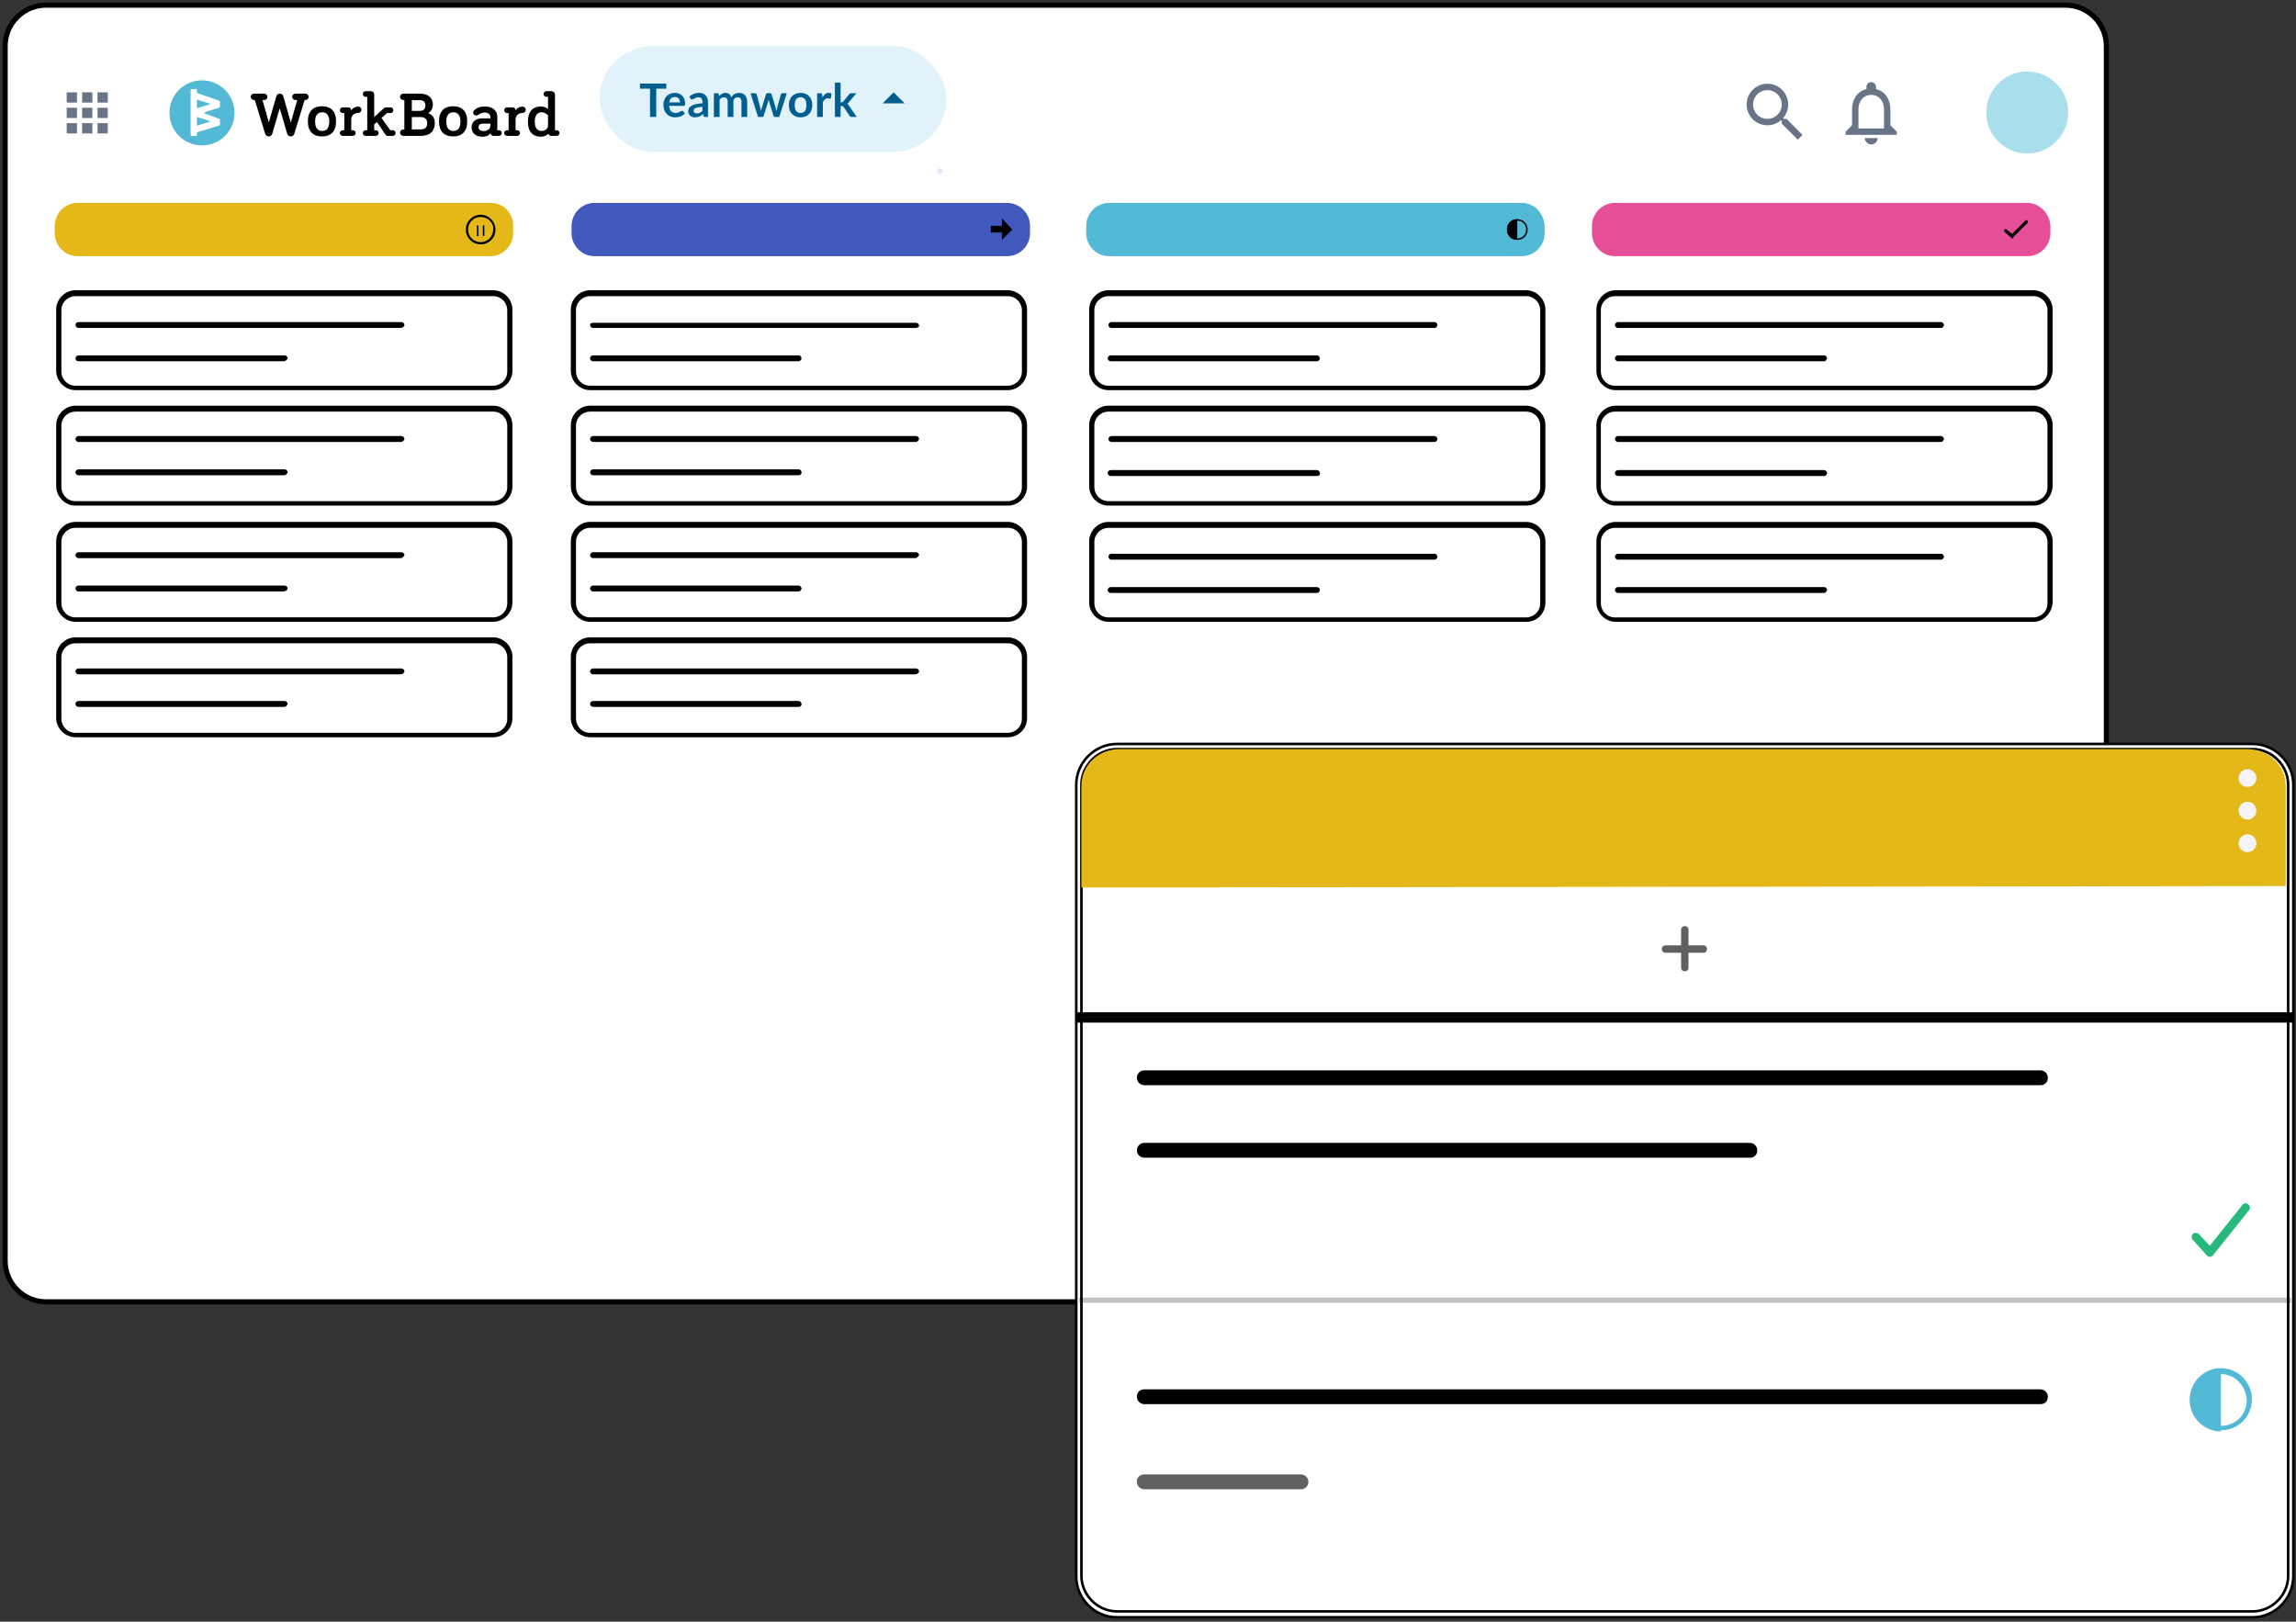<svg width="446" height="315" viewBox="0 0 446 315" fill="none" xmlns="http://www.w3.org/2000/svg">
<rect x="0" y="0" width="446" height="315" fill="#333333" stroke="none"/>
<g clip-path="url(#clip0_503_3559)">
<path d="M401.201 0.996H8.96C4.562 0.996 0.996 4.561 0.996 8.96V244.902C0.996 249.3 4.562 252.866 8.96 252.866H401.201C405.6 252.866 409.165 249.3 409.165 244.902V8.96C409.165 4.561 405.6 0.996 401.201 0.996Z" fill="white" stroke="black" stroke-width="0.996" stroke-miterlimit="10"/>
<path d="M182.127 33.516C182.27 33.804 182.557 33.947 182.845 33.66C183.132 33.516 183.276 33.085 182.988 32.941C182.845 32.654 182.557 32.51 182.27 32.797C181.983 32.941 181.983 33.229 182.127 33.516Z" fill="#E3E8FF"/>
<path d="M95.372 39.411H15.082C12.64 39.411 10.629 41.423 10.629 43.867V45.305C10.629 47.749 12.64 49.761 15.082 49.761H95.229C97.671 49.761 99.681 47.749 99.681 45.305V43.867C99.681 41.423 97.814 39.411 95.372 39.411Z" fill="#E5B819"/>
<path d="M195.628 39.411H115.481C113.039 39.411 111.028 41.423 111.028 43.867V45.305C111.028 47.749 113.039 49.761 115.481 49.761H195.628C198.07 49.761 200.081 47.749 200.081 45.305V43.867C200.081 41.423 198.07 39.411 195.628 39.411Z" fill="#4158BC"/>
<path d="M393.842 39.411H313.695C311.253 39.411 309.242 41.423 309.242 43.867V45.305C309.242 47.749 311.253 49.761 313.695 49.761H393.842C396.284 49.761 398.295 47.749 398.295 45.305V43.867C398.151 41.423 396.14 39.411 393.842 39.411Z" fill="#E44F97"/>
<path d="M295.597 39.411H215.45C213.008 39.411 210.997 41.423 210.997 43.867V45.305C210.997 47.749 213.008 49.761 215.45 49.761H295.597C298.039 49.761 300.05 47.749 300.05 45.305V43.867C299.906 41.423 298.039 39.411 295.597 39.411Z" fill="#52BAD5"/>
<path d="M93.362 47.461C91.782 47.461 90.489 46.168 90.489 44.586C90.489 43.005 91.782 41.711 93.362 41.711C94.942 41.711 96.234 43.005 96.234 44.586C96.234 46.311 94.942 47.461 93.362 47.461ZM93.362 42.142C91.925 42.142 90.92 43.292 90.92 44.586C90.92 46.024 92.069 47.03 93.362 47.03C94.798 47.03 95.803 45.88 95.803 44.586C95.947 43.292 94.798 42.142 93.362 42.142Z" fill="black"/>
<path d="M92.787 45.88C92.643 45.88 92.643 45.736 92.643 45.736V43.867C92.643 43.724 92.787 43.724 92.787 43.724L92.931 43.867V45.736C93.074 45.736 92.931 45.88 92.787 45.88Z" fill="black"/>
<path d="M93.936 45.88C93.793 45.88 93.793 45.736 93.793 45.736V43.867C93.793 43.724 93.936 43.724 93.936 43.724L94.08 43.867V45.736C94.08 45.736 93.936 45.88 93.936 45.88Z" fill="black"/>
<path fill-rule="evenodd" clip-rule="evenodd" d="M192.468 43.866H194.623V42.429L196.634 44.585L194.623 46.598V45.16H192.468V43.866Z" fill="black"/>
<path fill-rule="evenodd" clip-rule="evenodd" d="M294.735 46.454C293.73 46.454 292.868 45.592 292.868 44.585C292.868 43.579 293.73 42.717 294.735 42.717" fill="black"/>
<path d="M294.735 46.598C293.586 46.598 292.725 45.735 292.725 44.585C292.725 43.435 293.586 42.573 294.735 42.573V42.86C293.874 42.86 293.012 43.579 293.012 44.585C293.012 45.592 293.73 46.31 294.735 46.31V46.598Z" fill="black"/>
<path d="M294.735 46.598C293.586 46.598 292.725 45.735 292.725 44.585C292.725 43.435 293.586 42.573 294.735 42.573C295.885 42.573 296.746 43.435 296.746 44.585C296.746 45.735 295.885 46.598 294.735 46.598ZM294.735 42.86C293.874 42.86 293.012 43.579 293.012 44.585C293.012 45.592 293.73 46.31 294.735 46.31C295.741 46.31 296.459 45.592 296.459 44.585C296.459 43.579 295.741 42.86 294.735 42.86Z" fill="black"/>
<path d="M390.969 46.311C390.826 46.311 390.826 46.311 390.682 46.168L389.389 45.018C389.246 44.874 389.246 44.73 389.389 44.586C389.533 44.443 389.677 44.443 389.82 44.586L390.826 45.449L393.411 42.861C393.555 42.718 393.698 42.718 393.842 42.861C393.986 43.005 393.986 43.149 393.842 43.292L391.113 46.024C391.113 46.311 390.969 46.311 390.969 46.311Z" fill="black"/>
<path d="M95.803 75.781H14.651C12.64 75.781 10.916 74.056 10.916 72.043V60.111C10.916 58.099 12.64 56.374 14.651 56.374H95.803C97.814 56.374 99.538 58.099 99.538 60.111V72.043C99.538 74.056 97.814 75.781 95.803 75.781ZM14.651 57.524C13.214 57.524 11.922 58.674 11.922 60.255V72.187C11.922 73.624 13.071 74.918 14.651 74.918H95.803C97.24 74.918 98.532 73.768 98.532 72.187V60.255C98.532 58.818 97.383 57.524 95.803 57.524H14.651Z" fill="black"/>
<path d="M95.803 98.207H14.651C12.64 98.207 10.916 96.482 10.916 94.469V82.538C10.916 80.525 12.64 78.8 14.651 78.8H95.803C97.814 78.8 99.538 80.525 99.538 82.538V94.469C99.538 96.626 97.814 98.207 95.803 98.207ZM14.651 79.95C13.214 79.95 11.922 81.1 11.922 82.681V94.613C11.922 96.051 13.071 97.345 14.651 97.345H95.803C97.24 97.345 98.532 96.195 98.532 94.613V82.681C98.532 81.244 97.383 79.95 95.803 79.95H14.651V79.95Z" fill="black"/>
<path d="M95.803 120.777H14.651C12.64 120.777 10.916 119.052 10.916 117.039V105.107C10.916 103.095 12.64 101.37 14.651 101.37H95.803C97.814 101.37 99.538 103.095 99.538 105.107V117.039C99.538 119.052 97.814 120.777 95.803 120.777ZM14.651 102.52C13.214 102.52 11.922 103.67 11.922 105.251V117.183C11.922 118.62 13.071 119.914 14.651 119.914H95.803C97.24 119.914 98.532 118.764 98.532 117.183V105.251C98.532 103.813 97.383 102.52 95.803 102.52H14.651Z" fill="black"/>
<path d="M95.803 143.203H14.651C12.64 143.203 10.916 141.478 10.916 139.465V127.533C10.916 125.521 12.64 123.796 14.651 123.796H95.803C97.814 123.796 99.538 125.521 99.538 127.533V139.465C99.538 141.621 97.814 143.203 95.803 143.203ZM14.651 124.946C13.214 124.946 11.922 126.096 11.922 127.677V139.609C11.922 141.046 13.071 142.34 14.651 142.34H95.803C97.24 142.34 98.532 141.19 98.532 139.609V127.677C98.532 126.24 97.383 124.946 95.803 124.946H14.651Z" fill="black"/>
<path d="M77.849 63.706H15.225C14.938 63.706 14.65 63.418 14.65 63.13C14.65 62.843 14.938 62.555 15.225 62.555H77.993C78.28 62.555 78.567 62.843 78.567 63.13C78.567 63.418 78.136 63.706 77.849 63.706Z" fill="black"/>
<path d="M55.155 70.175H15.225C14.938 70.175 14.65 69.887 14.65 69.6C14.65 69.312 14.938 69.025 15.225 69.025H55.299C55.586 69.025 55.873 69.312 55.873 69.6C55.73 69.887 55.442 70.175 55.155 70.175Z" fill="black"/>
<path d="M77.849 85.844H15.225C14.938 85.844 14.65 85.557 14.65 85.269C14.65 84.982 14.938 84.694 15.225 84.694H77.993C78.28 84.694 78.567 84.982 78.567 85.269C78.424 85.7 78.136 85.844 77.849 85.844Z" fill="black"/>
<path d="M55.155 92.313H15.225C14.938 92.313 14.65 92.026 14.65 91.738C14.65 91.451 14.938 91.163 15.225 91.163H55.299C55.586 91.163 55.873 91.451 55.873 91.738C55.73 92.169 55.442 92.313 55.155 92.313Z" fill="black"/>
<path d="M77.849 108.414H15.225C14.938 108.414 14.65 108.126 14.65 107.839C14.65 107.551 14.938 107.264 15.225 107.264H77.993C78.28 107.264 78.567 107.551 78.567 107.839C78.424 108.126 78.136 108.414 77.849 108.414Z" fill="black"/>
<path d="M55.155 114.883H15.225C14.938 114.883 14.65 114.595 14.65 114.308C14.65 114.02 14.938 113.733 15.225 113.733H55.299C55.586 113.733 55.873 114.02 55.873 114.308C55.873 114.595 55.442 114.883 55.155 114.883Z" fill="black"/>
<path d="M77.849 130.984H15.225C14.938 130.984 14.65 130.696 14.65 130.409C14.65 130.121 14.938 129.834 15.225 129.834H77.993C78.28 129.834 78.567 130.121 78.567 130.409C78.567 130.696 78.136 130.984 77.849 130.984Z" fill="black"/>
<path d="M55.155 137.309H15.225C14.938 137.309 14.65 137.021 14.65 136.734C14.65 136.446 14.938 136.159 15.225 136.159H55.299C55.586 136.159 55.873 136.446 55.873 136.734C55.73 137.165 55.442 137.309 55.155 137.309Z" fill="black"/>
<path d="M195.772 75.781H114.619C112.608 75.781 110.885 74.056 110.885 72.043V60.111C110.885 58.099 112.608 56.374 114.619 56.374H195.772C197.783 56.374 199.506 58.099 199.506 60.111V72.043C199.506 74.056 197.783 75.781 195.772 75.781ZM114.619 57.524C113.183 57.524 111.89 58.674 111.89 60.255V72.187C111.89 73.624 113.039 74.918 114.619 74.918H195.772C197.208 74.918 198.501 73.768 198.501 72.187V60.255C198.501 58.818 197.352 57.524 195.772 57.524H114.619Z" fill="black"/>
<path d="M195.772 98.206H114.619C112.608 98.206 110.885 96.481 110.885 94.468V82.537C110.885 80.524 112.608 78.799 114.619 78.799H195.772C197.783 78.799 199.506 80.524 199.506 82.537V94.468C199.506 96.625 197.783 98.206 195.772 98.206ZM114.619 79.949C113.183 79.949 111.89 81.099 111.89 82.68V94.612C111.89 96.05 113.039 97.343 114.619 97.343H195.772C197.208 97.343 198.501 96.193 198.501 94.612V82.68C198.501 81.243 197.352 79.949 195.772 79.949H114.619V79.949Z" fill="black"/>
<path d="M195.772 120.776H114.619C112.608 120.776 110.885 119.051 110.885 117.039V105.107C110.885 103.094 112.608 101.369 114.619 101.369H195.772C197.783 101.369 199.506 103.094 199.506 105.107V117.039C199.506 119.051 197.783 120.776 195.772 120.776ZM114.619 102.519C113.183 102.519 111.89 103.669 111.89 105.251V117.183C111.89 118.62 113.039 119.914 114.619 119.914H195.772C197.208 119.914 198.501 118.764 198.501 117.183V105.251C198.501 103.813 197.352 102.519 195.772 102.519H114.619Z" fill="black"/>
<path d="M195.772 143.204H114.619C112.608 143.204 110.885 141.479 110.885 139.466V127.534C110.885 125.522 112.608 123.797 114.619 123.797H195.772C197.783 123.797 199.506 125.522 199.506 127.534V139.466C199.506 141.622 197.783 143.204 195.772 143.204ZM114.619 124.947C113.183 124.947 111.89 126.097 111.89 127.678V139.61C111.89 141.047 113.039 142.341 114.619 142.341H195.772C197.208 142.341 198.501 141.191 198.501 139.61V127.678C198.501 126.24 197.352 124.947 195.772 124.947H114.619Z" fill="black"/>
<path d="M177.818 63.706H115.194C114.907 63.706 114.619 63.418 114.619 63.131C114.619 62.843 114.907 62.7 115.194 62.7H177.962C178.249 62.7 178.536 62.987 178.536 63.275C178.536 63.562 178.105 63.706 177.818 63.706Z" fill="black"/>
<path d="M155.124 70.174H115.194C114.907 70.174 114.619 69.887 114.619 69.599C114.619 69.312 114.907 69.024 115.194 69.024H155.124C155.411 69.024 155.698 69.312 155.698 69.599C155.698 69.887 155.411 70.174 155.124 70.174Z" fill="black"/>
<path d="M177.818 85.845H115.194C114.907 85.845 114.619 85.557 114.619 85.27C114.619 84.982 114.907 84.695 115.194 84.695H177.962C178.249 84.695 178.536 84.982 178.536 85.27C178.392 85.701 178.105 85.845 177.818 85.845Z" fill="black"/>
<path d="M155.124 92.313H115.194C114.907 92.313 114.619 92.026 114.619 91.738C114.619 91.451 114.907 91.163 115.194 91.163H155.124C155.411 91.163 155.698 91.451 155.698 91.738C155.698 92.17 155.411 92.313 155.124 92.313Z" fill="black"/>
<path d="M177.818 108.413H115.194C114.907 108.413 114.619 108.126 114.619 107.838C114.619 107.551 114.907 107.263 115.194 107.263H177.962C178.249 107.263 178.536 107.551 178.536 107.838C178.392 108.126 178.105 108.413 177.818 108.413Z" fill="black"/>
<path d="M155.124 114.882H115.194C114.907 114.882 114.619 114.595 114.619 114.307C114.619 114.02 114.907 113.732 115.194 113.732H155.124C155.411 113.732 155.698 114.02 155.698 114.307C155.698 114.595 155.411 114.882 155.124 114.882Z" fill="black"/>
<path d="M177.818 130.984H115.194C114.907 130.984 114.619 130.697 114.619 130.409C114.619 130.121 114.907 129.834 115.194 129.834H177.962C178.249 129.834 178.536 130.121 178.536 130.409C178.536 130.697 178.105 130.984 177.818 130.984Z" fill="black"/>
<path d="M155.124 137.309H115.194C114.907 137.309 114.619 137.021 114.619 136.734C114.619 136.446 114.907 136.159 115.194 136.159H155.124C155.411 136.159 155.698 136.446 155.698 136.734C155.698 137.165 155.411 137.309 155.124 137.309Z" fill="black"/>
<path d="M296.459 75.781H215.306C213.296 75.781 211.572 74.056 211.572 72.043V60.111C211.572 58.099 213.296 56.374 215.306 56.374H296.459C298.47 56.374 300.194 58.099 300.194 60.111V72.043C300.194 74.056 298.614 75.781 296.459 75.781ZM215.306 57.524C213.87 57.524 212.577 58.674 212.577 60.255V72.187C212.577 73.624 213.727 74.918 215.306 74.918H296.459C297.896 74.918 299.188 73.768 299.188 72.187V60.255C299.188 58.818 298.039 57.524 296.459 57.524H215.306Z" fill="black"/>
<path d="M296.463 120.785H215.311C213.3 120.785 211.576 119.06 211.576 117.048V105.116C211.576 103.103 213.3 101.378 215.311 101.378H296.463C298.474 101.378 300.198 103.103 300.198 105.116V117.048C300.198 119.06 298.618 120.785 296.463 120.785ZM215.311 102.528C213.874 102.528 212.582 103.678 212.582 105.26V117.191C212.582 118.629 213.731 119.923 215.311 119.923H296.463C297.9 119.923 299.192 118.773 299.192 117.191V105.26C299.192 103.822 298.043 102.528 296.463 102.528H215.311Z" fill="black"/>
<path d="M296.459 98.206H215.306C213.296 98.206 211.572 96.481 211.572 94.468V82.537C211.572 80.524 213.296 78.799 215.306 78.799H296.459C298.47 78.799 300.194 80.524 300.194 82.537V94.468C300.194 96.625 298.614 98.206 296.459 98.206ZM215.306 79.949C213.87 79.949 212.577 81.099 212.577 82.68V94.612C212.577 96.05 213.727 97.343 215.306 97.343H296.459C297.896 97.343 299.188 96.193 299.188 94.612V82.68C299.188 81.243 298.039 79.949 296.459 79.949H215.306V79.949Z" fill="black"/>
<path d="M278.648 63.706H215.881C215.593 63.706 215.306 63.418 215.306 63.13C215.306 62.843 215.593 62.555 215.881 62.555H278.648C278.936 62.555 279.223 62.843 279.223 63.13C279.223 63.418 278.936 63.706 278.648 63.706Z" fill="black"/>
<path d="M278.653 108.71H215.885C215.598 108.71 215.31 108.422 215.31 108.135C215.31 107.847 215.598 107.56 215.885 107.56H278.653C278.94 107.56 279.227 107.847 279.227 108.135C279.227 108.422 278.94 108.71 278.653 108.71Z" fill="black"/>
<path d="M255.811 70.174H215.737C215.45 70.174 215.162 69.887 215.162 69.599C215.162 69.312 215.45 69.024 215.737 69.024H255.811C256.098 69.024 256.385 69.312 256.385 69.599C256.385 69.887 256.098 70.174 255.811 70.174Z" fill="black"/>
<path d="M255.815 115.179H215.741C215.454 115.179 215.167 114.891 215.167 114.604C215.167 114.316 215.454 114.029 215.741 114.029H255.815C256.102 114.029 256.389 114.316 256.389 114.604C256.389 114.891 256.102 115.179 255.815 115.179Z" fill="black"/>
<path d="M278.648 85.845H215.881C215.593 85.845 215.306 85.557 215.306 85.27C215.306 84.982 215.593 84.695 215.881 84.695H278.648C278.936 84.695 279.223 84.982 279.223 85.27C279.079 85.701 278.936 85.845 278.648 85.845Z" fill="black"/>
<path d="M255.81 92.457H215.737C215.45 92.457 215.162 92.17 215.162 91.882C215.162 91.595 215.45 91.307 215.737 91.307H255.81C256.098 91.307 256.385 91.595 256.385 91.882C256.529 92.17 256.241 92.457 255.81 92.457Z" fill="black"/>
<path d="M394.991 75.781H313.838C311.828 75.781 310.104 74.056 310.104 72.043V60.111C310.104 58.099 311.828 56.374 313.838 56.374H394.991C397.002 56.374 398.726 58.099 398.726 60.111V72.043C398.582 74.056 397.002 75.781 394.991 75.781ZM313.695 57.524C312.258 57.524 310.966 58.674 310.966 60.255V72.187C310.966 73.624 312.115 74.918 313.695 74.918H394.991C396.427 74.918 397.72 73.768 397.72 72.187V60.255C397.72 58.818 396.571 57.524 394.991 57.524H313.695Z" fill="black"/>
<path d="M394.995 120.785H313.843C311.832 120.785 310.108 119.06 310.108 117.048V105.116C310.108 103.103 311.832 101.378 313.843 101.378H394.995C397.006 101.378 398.73 103.103 398.73 105.116V117.048C398.586 119.06 397.006 120.785 394.995 120.785ZM313.699 102.528C312.263 102.528 310.97 103.678 310.97 105.26V117.191C310.97 118.629 312.119 119.923 313.699 119.923H394.995C396.432 119.923 397.724 118.773 397.724 117.191V105.26C397.724 103.822 396.575 102.528 394.995 102.528H313.699Z" fill="black"/>
<path d="M394.991 98.206H313.838C311.828 98.206 310.104 96.481 310.104 94.468V82.537C310.104 80.524 311.828 78.799 313.838 78.799H394.991C397.002 78.799 398.726 80.524 398.726 82.537V94.468C398.582 96.625 397.002 98.206 394.991 98.206ZM313.695 79.949C312.258 79.949 310.966 81.099 310.966 82.68V94.612C310.966 96.05 312.115 97.343 313.695 97.343H394.991C396.427 97.343 397.72 96.193 397.72 94.612V82.68C397.72 81.243 396.571 79.949 394.991 79.949H313.695V79.949Z" fill="black"/>
<path d="M377.037 63.706H314.27C313.982 63.706 313.695 63.418 313.695 63.13C313.695 62.843 313.982 62.555 314.27 62.555H377.037C377.325 62.555 377.612 62.843 377.612 63.13C377.612 63.418 377.325 63.706 377.037 63.706Z" fill="black"/>
<path d="M377.041 108.71H314.274C313.986 108.71 313.699 108.422 313.699 108.135C313.699 107.847 313.986 107.56 314.274 107.56H377.041C377.329 107.56 377.616 107.847 377.616 108.135C377.616 108.422 377.329 108.71 377.041 108.71Z" fill="black"/>
<path d="M354.343 70.174H314.27C313.982 70.174 313.695 69.887 313.695 69.599C313.695 69.312 313.982 69.024 314.27 69.024H354.343C354.631 69.024 354.918 69.312 354.918 69.599C354.774 69.887 354.631 70.174 354.343 70.174Z" fill="black"/>
<path d="M354.347 115.179H314.274C313.986 115.179 313.699 114.891 313.699 114.604C313.699 114.316 313.986 114.029 314.274 114.029H354.347C354.635 114.029 354.922 114.316 354.922 114.604C354.778 114.891 354.635 115.179 354.347 115.179Z" fill="black"/>
<path d="M377.037 85.845H314.27C313.982 85.845 313.695 85.557 313.695 85.27C313.695 84.982 313.982 84.695 314.27 84.695H377.037C377.325 84.695 377.612 84.982 377.612 85.27C377.468 85.701 377.325 85.845 377.037 85.845Z" fill="black"/>
<path d="M354.343 92.457H314.27C313.982 92.457 313.695 92.17 313.695 91.882C313.695 91.595 313.982 91.307 314.27 91.307H354.343C354.631 91.307 354.918 91.595 354.918 91.882C354.918 92.17 354.631 92.457 354.343 92.457Z" fill="black"/>
<path d="M392.626 231.701H218.543C217.825 231.701 217.106 231.126 217.106 230.263C217.106 229.544 217.681 228.825 218.543 228.825H392.626C393.344 228.825 394.062 229.4 394.062 230.263C393.919 230.982 393.344 231.701 392.626 231.701Z" fill="#050505"/>
<path fill-rule="evenodd" clip-rule="evenodd" d="M437.295 313.566H217.25C212.941 313.566 209.493 310.116 209.493 305.803V152.703C209.493 148.39 212.941 144.94 217.25 144.94H437.295C441.604 144.94 445.052 148.39 445.052 152.703V305.803C444.908 310.116 441.461 313.566 437.295 313.566Z" fill="white" stroke="black" stroke-width="0.996" stroke-miterlimit="10"/>
<path d="M437.583 314.141H216.962C212.653 314.141 209.062 310.547 209.062 306.235V152.416C209.062 148.103 212.653 144.509 216.962 144.509H437.583C441.892 144.509 445.483 148.103 445.483 152.416V306.091C445.483 310.547 441.892 314.141 437.583 314.141ZM216.962 145.515C213.228 145.515 210.068 148.678 210.068 152.416V306.091C210.068 309.829 213.228 312.991 216.962 312.991H437.583C441.317 312.991 444.477 309.829 444.477 306.091V152.416C444.477 148.678 441.317 145.515 437.583 145.515H216.962Z" fill="white" stroke="black" stroke-width="0.498" stroke-miterlimit="10"/>
<path fill-rule="evenodd" clip-rule="evenodd" d="M444.009 172.109V152.635C444.009 148.658 440.726 145.504 436.587 145.504H217.481C213.341 145.504 210.058 148.658 210.058 152.635V172.384L444.009 172.109Z" fill="#E5B819"/>
<path d="M445.051 197.123H209.636V198.129H445.051V197.123Z" fill="white" stroke="black" stroke-width="0.996" stroke-miterlimit="10"/>
<path opacity="0.25" d="M445.051 252.051H209.636V253.057H445.051V252.051Z" fill="#050505"/>
<path d="M327.273 188.653C326.842 188.653 326.554 188.366 326.554 187.934V180.603C326.554 180.172 326.842 179.884 327.273 179.884C327.704 179.884 327.991 180.172 327.991 180.603V187.934C327.991 188.366 327.704 188.653 327.273 188.653Z" fill="#606063"/>
<path d="M330.863 185.059H323.538C323.107 185.059 322.82 184.772 322.82 184.341C322.82 183.909 323.107 183.622 323.538 183.622H330.863C331.294 183.622 331.581 183.909 331.581 184.341C331.581 184.772 331.294 185.059 330.863 185.059Z" fill="#606063"/>
<path d="M436.578 152.86C437.53 152.86 438.302 152.087 438.302 151.135C438.302 150.182 437.53 149.41 436.578 149.41C435.626 149.41 434.854 150.182 434.854 151.135C434.854 152.087 435.626 152.86 436.578 152.86Z" fill="#F5F5F7"/>
<path d="M436.578 159.185C437.53 159.185 438.302 158.412 438.302 157.46C438.302 156.507 437.53 155.735 436.578 155.735C435.626 155.735 434.854 156.507 434.854 157.46C434.854 158.412 435.626 159.185 436.578 159.185Z" fill="#F5F5F7"/>
<path d="M436.578 165.51C437.53 165.51 438.302 164.738 438.302 163.785C438.302 162.832 437.53 162.06 436.578 162.06C435.626 162.06 434.854 162.832 434.854 163.785C434.854 164.738 435.626 165.51 436.578 165.51Z" fill="#F5F5F7"/>
<path d="M396.36 210.78H222.276C221.558 210.78 220.84 210.205 220.84 209.342C220.84 208.623 221.415 207.905 222.276 207.905H396.36C397.078 207.905 397.796 208.48 397.796 209.342C397.796 210.205 397.222 210.78 396.36 210.78Z" fill="black"/>
<path d="M396.36 272.738H222.276C221.558 272.738 220.84 272.163 220.84 271.3C220.84 270.438 221.415 269.863 222.276 269.863H396.36C397.078 269.863 397.796 270.438 397.796 271.3C397.796 272.163 397.222 272.738 396.36 272.738Z" fill="black"/>
<path d="M339.912 224.869H222.276C221.558 224.869 220.84 224.294 220.84 223.431C220.84 222.712 221.415 221.993 222.276 221.993H339.912C340.63 221.993 341.348 222.568 341.348 223.431C341.348 224.294 340.774 224.869 339.912 224.869Z" fill="black"/>
<path d="M252.727 289.271H222.276C221.558 289.271 220.84 288.696 220.84 287.834C220.84 286.971 221.415 286.396 222.276 286.396H252.727C253.445 286.396 254.163 286.971 254.163 287.834C254.163 288.696 253.445 289.271 252.727 289.271Z" fill="#606063"/>
<path d="M429.252 244.131C428.965 244.131 428.822 243.987 428.678 243.843L425.949 240.825C425.662 240.537 425.662 239.962 425.949 239.674C426.236 239.387 426.811 239.387 427.098 239.674L429.252 241.975L435.572 234.068C435.86 233.637 436.434 233.637 436.721 233.924C437.152 234.212 437.152 234.787 436.865 235.074L429.971 243.7C429.827 243.987 429.54 244.131 429.252 244.131Z" fill="#27B97B"/>
<path fill-rule="evenodd" clip-rule="evenodd" d="M431.406 277.608C428.39 277.608 425.948 275.164 425.948 272.146C425.948 269.127 428.39 266.683 431.406 266.683" fill="#52BAD5"/>
<path d="M431.406 278.04C428.103 278.04 425.374 275.309 425.374 272.002C425.374 268.696 428.103 265.964 431.406 265.964V266.971C428.677 266.971 426.379 269.127 426.379 272.002C426.379 274.733 428.533 277.034 431.406 277.034V278.04Z" fill="#52BAD5"/>
<path d="M431.406 277.816C428.103 277.816 425.374 275.085 425.374 271.778C425.374 268.472 428.103 265.741 431.406 265.741C434.71 265.741 437.439 268.472 437.439 271.778C437.439 275.229 434.71 277.816 431.406 277.816ZM431.406 266.891C428.677 266.891 426.379 269.047 426.379 271.922C426.379 274.654 428.533 276.954 431.406 276.954C434.279 276.954 436.433 274.797 436.433 271.922C436.29 269.191 434.135 266.891 431.406 266.891Z" fill="#52BAD5"/>
<path d="M171.785 194.379C171.354 195.098 170.636 195.673 169.918 196.104C168.912 196.679 167.763 196.967 166.471 196.823C165.034 196.679 163.742 196.104 162.593 195.386C165.465 194.235 168.625 194.235 171.785 194.379Z" fill="white"/>
<rect x="312.598" y="14.403" width="23.582" height="14.894" rx="7.447" fill="white"/>
<path d="M347.042 23.091H346.552L346.378 22.924C346.986 22.216 347.352 21.298 347.352 20.299C347.352 18.071 345.546 16.265 343.319 16.265C341.091 16.265 339.285 18.071 339.285 20.299C339.285 22.527 341.091 24.333 343.319 24.333C344.318 24.333 345.236 23.966 345.944 23.358L346.111 23.532V24.022L349.214 27.119L350.139 26.194L347.042 23.091V23.091ZM343.319 23.091C341.773 23.091 340.526 21.844 340.526 20.299C340.526 18.753 341.773 17.506 343.319 17.506C344.864 17.506 346.111 18.753 346.111 20.299C346.111 21.844 344.864 23.091 343.319 23.091Z" fill="#687587"/>
<rect x="351.075" y="9.438" width="24.824" height="24.824" rx="4.965" fill="white"/>
<path d="M363.486 28.056C364.169 28.056 364.728 27.497 364.728 26.814H362.245C362.245 27.497 362.804 28.056 363.486 28.056ZM367.21 24.332V21.229C367.21 19.324 366.198 17.729 364.417 17.307V16.885C364.417 16.37 364.002 15.954 363.486 15.954C362.971 15.954 362.556 16.37 362.556 16.885V17.307C360.781 17.729 359.763 19.318 359.763 21.229V24.332L358.522 25.573V26.194H368.451V25.573L367.21 24.332ZM365.969 24.953H361.004V21.229C361.004 19.69 361.941 18.436 363.486 18.436C365.032 18.436 365.969 19.69 365.969 21.229V24.953Z" fill="#687587"/>
<circle cx="393.792" cy="21.85" r="7.964" fill="#A9DFED"/>
<rect x="6.969" y="11.947" width="19.957" height="19.957" rx="3.991" fill="white"/>
<path d="M12.956 19.929H14.951V17.934H12.956V19.929ZM15.949 25.916H17.945V23.921H15.949V25.916ZM12.956 25.916H14.951V23.921H12.956V25.916ZM12.956 22.923H14.951V20.927H12.956V22.923ZM15.949 22.923H17.945V20.927H15.949V22.923ZM18.943 17.934V19.929H20.939V17.934H18.943ZM15.949 19.929H17.945V17.934H15.949V19.929ZM18.943 22.923H20.939V20.927H18.943V22.923ZM18.943 25.916H20.939V23.921H18.943V25.916Z" fill="#687587"/>
<rect x="28.921" y="12.944" width="82.82" height="17.961" rx="3.991" fill="white"/>
<path d="M39.232 15.604C42.722 15.604 45.552 18.433 45.552 21.924C45.552 25.414 42.722 28.244 39.232 28.244C35.742 28.244 32.913 25.414 32.913 21.924C32.913 18.433 35.742 15.604 39.232 15.604Z" fill="#53B9D4"/>
<path fill-rule="evenodd" clip-rule="evenodd" d="M38.249 17.944C38.249 18.012 38.292 18.073 38.356 18.095L42.615 19.575C42.679 19.598 42.722 19.658 42.722 19.726V20.752C42.722 20.822 42.676 20.884 42.609 20.904L39.83 21.763C39.684 21.808 39.678 22.013 39.822 22.065L42.617 23.089C42.68 23.112 42.722 23.172 42.722 23.239V24.224C42.722 24.293 42.676 24.356 42.609 24.376L38.362 25.67C38.295 25.691 38.249 25.753 38.249 25.823V26.259C38.249 26.347 38.177 26.418 38.089 26.418H37.194C37.106 26.418 37.035 26.347 37.035 26.259V19.985V19.376V17.461C37.035 17.373 37.106 17.301 37.194 17.301H38.089C38.177 17.301 38.249 17.373 38.249 17.461V17.944ZM40.922 20.198V20.209L38.368 20.992C38.309 21.01 38.249 20.966 38.249 20.904V19.457C38.249 19.395 38.31 19.35 38.37 19.369L40.922 20.198ZM40.922 23.585V23.596L38.368 24.379C38.309 24.398 38.249 24.353 38.249 24.291V22.845C38.249 22.782 38.31 22.737 38.37 22.757L40.922 23.585Z" fill="white"/>
<path fill-rule="evenodd" clip-rule="evenodd" d="M59.174 19.43H59.324C59.674 19.43 59.962 19.15 59.962 18.808C59.962 18.467 59.674 18.186 59.324 18.186H57.399C57.049 18.186 56.762 18.467 56.762 18.808C56.762 19.15 57.049 19.43 57.399 19.43H57.737L56.487 23.809L55.037 18.699C54.949 18.382 54.662 18.186 54.337 18.186C54.024 18.186 53.762 18.382 53.674 18.699L52.224 23.772L50.987 19.43H51.312C51.662 19.43 51.949 19.15 51.949 18.808C51.949 18.467 51.662 18.186 51.312 18.186H49.349C48.999 18.186 48.712 18.467 48.712 18.808C48.712 19.15 48.999 19.43 49.349 19.43H49.499L51.512 26.004C51.599 26.285 51.874 26.492 52.199 26.492C52.537 26.492 52.799 26.273 52.887 25.968L54.337 21.04L55.787 25.968C55.874 26.273 56.137 26.492 56.474 26.492C56.799 26.492 57.074 26.285 57.162 26.004L59.174 19.43ZM66.579 26.395H68.529C68.841 26.395 69.091 26.151 69.091 25.846C69.091 25.541 68.841 25.297 68.529 25.297H68.229V23.297C68.229 22.48 68.716 21.943 69.579 21.943C69.929 21.943 70.216 21.663 70.216 21.321C70.216 20.98 69.929 20.699 69.579 20.699C69.054 20.699 68.466 21.004 68.229 21.48V21.419C68.229 21.077 67.942 20.858 67.604 20.858H66.579C66.266 20.858 66.016 21.102 66.016 21.406C66.016 21.724 66.266 21.955 66.579 21.955H66.879V25.297H66.579C66.266 25.297 66.016 25.541 66.016 25.846C66.016 26.163 66.266 26.395 66.579 26.395ZM71.038 26.395H72.988C73.3 26.395 73.55 26.151 73.55 25.846C73.55 25.541 73.3 25.297 72.988 25.297H72.688V24.163L73.213 23.699L74.875 26.139C74.975 26.285 75.125 26.395 75.363 26.395H76.288C76.6 26.395 76.85 26.151 76.85 25.846C76.85 25.541 76.6 25.297 76.288 25.297H75.813L74.1 22.907L75.2 21.955H75.85C76.163 21.955 76.413 21.711 76.413 21.406C76.413 21.101 76.163 20.858 75.85 20.858H74.975C74.813 20.858 74.713 20.906 74.588 21.016L72.688 22.736V18.345C72.688 17.991 72.413 17.711 72.05 17.711H71.038C70.725 17.711 70.475 17.955 70.475 18.26C70.475 18.577 70.725 18.808 71.038 18.808H71.338V25.297H71.038C70.725 25.297 70.475 25.541 70.475 25.846C70.475 26.163 70.725 26.395 71.038 26.395ZM78.346 26.395H81.746C83.546 26.395 84.459 25.419 84.459 23.931C84.459 22.98 84.096 22.321 83.159 21.967C83.671 21.723 84.084 21.114 84.084 20.309C84.084 19.187 83.409 18.186 81.521 18.186H78.346C77.996 18.186 77.708 18.467 77.708 18.808C77.708 19.15 77.996 19.43 78.346 19.43H78.546V25.151H78.346C77.996 25.151 77.708 25.431 77.708 25.773C77.708 26.114 77.996 26.395 78.346 26.395ZM79.996 25.126V22.736H81.746C82.571 22.736 82.983 23.187 82.983 23.931C82.983 24.663 82.633 25.126 81.746 25.126H79.996ZM79.996 21.541V19.455H81.521C82.308 19.455 82.633 19.857 82.633 20.492C82.633 21.102 82.308 21.541 81.521 21.541H79.996ZM88.021 26.502C89.708 26.502 90.758 25.563 90.758 23.575C90.758 21.575 89.708 20.636 88.021 20.636C86.333 20.636 85.283 21.575 85.283 23.575C85.283 25.563 86.333 26.502 88.021 26.502ZM89.442 23.626C89.442 24.821 88.967 25.431 88.067 25.431C87.167 25.431 86.692 24.821 86.692 23.626C86.692 22.419 87.167 21.809 88.067 21.809C88.967 21.809 89.442 22.419 89.442 23.626ZM95.888 26.395H96.901C97.213 26.395 97.463 26.151 97.463 25.846C97.463 25.541 97.213 25.297 96.901 25.297H96.601V22.724C96.601 21.431 95.676 20.687 94.126 20.687C93.051 20.687 92.426 21.089 92.076 21.467C91.963 21.589 91.913 21.736 91.913 21.87C91.913 22.187 92.176 22.443 92.501 22.443C92.651 22.443 92.751 22.407 92.876 22.321C93.188 22.102 93.576 21.858 94.126 21.858C94.851 21.858 95.263 22.224 95.263 22.772V22.992H93.626C92.538 22.992 91.601 23.577 91.601 24.712C91.601 25.809 92.413 26.553 93.638 26.553C94.388 26.553 94.938 26.37 95.276 25.846C95.276 26.151 95.551 26.395 95.888 26.395ZM93.988 25.456C93.288 25.456 92.951 25.175 92.951 24.712C92.951 24.273 93.251 24.016 93.801 24.016H95.263V24.358C95.263 25.041 94.651 25.456 93.988 25.456ZM98.497 26.395H100.447C100.759 26.395 101.009 26.151 101.009 25.846C101.009 25.541 100.759 25.297 100.447 25.297H100.147V23.297C100.147 22.48 100.634 21.943 101.497 21.943C101.847 21.943 102.134 21.663 102.134 21.321C102.134 20.98 101.847 20.699 101.497 20.699C100.972 20.699 100.384 21.004 100.147 21.48V21.419C100.147 21.077 99.859 20.858 99.522 20.858H98.497C98.184 20.858 97.934 21.102 97.934 21.406C97.934 21.724 98.184 21.955 98.497 21.955H98.797V25.297H98.497C98.184 25.297 97.934 25.541 97.934 25.846C97.934 26.163 98.184 26.395 98.497 26.395ZM105.58 18.26C105.58 18.565 105.83 18.808 106.143 18.808H106.455V21.175C106.205 20.931 105.68 20.687 105.08 20.687C103.505 20.687 102.543 21.638 102.543 23.626C102.543 25.614 103.53 26.553 105.068 26.553C105.643 26.553 106.118 26.37 106.505 25.98C106.58 26.212 106.83 26.395 107.13 26.395H108.118C108.43 26.395 108.68 26.151 108.68 25.846C108.68 25.541 108.43 25.297 108.118 25.297H107.805V18.369C107.805 18.003 107.505 17.711 107.13 17.711H106.143C105.83 17.711 105.58 17.955 105.58 18.26ZM105.218 21.809C105.968 21.809 106.455 22.431 106.455 22.431V24.346C106.455 25.017 105.955 25.431 105.193 25.431C104.343 25.431 103.88 24.821 103.88 23.626C103.88 22.419 104.368 21.809 105.218 21.809ZM62.541 26.502C64.228 26.502 65.278 25.563 65.278 23.575C65.278 21.575 64.228 20.636 62.541 20.636C60.853 20.636 59.803 21.575 59.803 23.575C59.803 25.563 60.853 26.502 62.541 26.502ZM63.962 23.626C63.962 24.821 63.487 25.431 62.587 25.431C61.687 25.431 61.212 24.821 61.212 23.626C61.212 22.419 61.687 21.809 62.587 21.809C63.487 21.809 63.962 22.419 63.962 23.626Z" fill="black"/>
<rect x="116.478" y="8.96" width="67.371" height="20.523" rx="10.262" fill="#E1F2FA"/>
<path d="M129.431 17.222H127.474V22.721H126.266V17.222H124.309V16.23H129.431V17.222ZM132.091 19.889C132.091 19.745 132.07 19.61 132.028 19.485C131.989 19.356 131.929 19.244 131.848 19.148C131.768 19.052 131.664 18.977 131.539 18.923C131.416 18.866 131.272 18.838 131.108 18.838C130.787 18.838 130.535 18.929 130.349 19.112C130.166 19.294 130.05 19.553 129.999 19.889H132.091ZM129.976 20.558C129.994 20.794 130.036 20.999 130.102 21.173C130.168 21.343 130.255 21.485 130.362 21.599C130.47 21.71 130.597 21.794 130.744 21.851C130.894 21.904 131.058 21.931 131.238 21.931C131.417 21.931 131.572 21.91 131.7 21.868C131.832 21.826 131.946 21.78 132.042 21.729C132.14 21.678 132.226 21.632 132.297 21.59C132.372 21.548 132.444 21.527 132.513 21.527C132.606 21.527 132.675 21.562 132.719 21.631L133.038 22.035C132.915 22.178 132.778 22.299 132.625 22.398C132.472 22.494 132.312 22.572 132.145 22.632C131.98 22.689 131.811 22.729 131.637 22.753C131.467 22.777 131.301 22.789 131.139 22.789C130.819 22.789 130.521 22.736 130.246 22.632C129.97 22.524 129.731 22.367 129.527 22.16C129.324 21.951 129.164 21.693 129.047 21.388C128.93 21.08 128.872 20.724 128.872 20.32C128.872 20.005 128.923 19.71 129.025 19.435C129.126 19.157 129.271 18.916 129.46 18.712C129.652 18.506 129.884 18.343 130.156 18.223C130.431 18.103 130.741 18.043 131.085 18.043C131.376 18.043 131.643 18.09 131.889 18.183C132.134 18.275 132.345 18.412 132.522 18.591C132.698 18.768 132.836 18.986 132.935 19.247C133.037 19.504 133.088 19.799 133.088 20.131C133.088 20.299 133.07 20.412 133.034 20.472C132.998 20.529 132.929 20.558 132.827 20.558H129.976ZM136.449 20.755C136.129 20.77 135.86 20.798 135.641 20.84C135.423 20.879 135.248 20.93 135.116 20.993C134.984 21.056 134.89 21.129 134.833 21.213C134.776 21.297 134.748 21.388 134.748 21.487C134.748 21.681 134.805 21.82 134.918 21.904C135.035 21.988 135.186 22.03 135.372 22.03C135.599 22.03 135.795 21.99 135.96 21.909C136.127 21.825 136.291 21.699 136.449 21.532V20.755ZM133.908 18.757C134.438 18.272 135.075 18.03 135.821 18.03C136.09 18.03 136.331 18.075 136.544 18.165C136.756 18.251 136.936 18.374 137.082 18.533C137.229 18.688 137.34 18.875 137.414 19.094C137.492 19.312 137.531 19.552 137.531 19.812V22.721H137.028C136.924 22.721 136.843 22.706 136.786 22.677C136.729 22.644 136.684 22.579 136.651 22.483L136.552 22.151C136.436 22.256 136.322 22.349 136.211 22.43C136.101 22.507 135.985 22.573 135.866 22.627C135.746 22.681 135.617 22.721 135.479 22.748C135.345 22.778 135.195 22.793 135.031 22.793C134.836 22.793 134.656 22.768 134.492 22.717C134.327 22.663 134.185 22.584 134.065 22.479C133.946 22.374 133.853 22.244 133.787 22.088C133.721 21.933 133.688 21.752 133.688 21.545C133.688 21.428 133.708 21.313 133.747 21.2C133.785 21.083 133.848 20.972 133.935 20.867C134.025 20.762 134.14 20.664 134.281 20.571C134.421 20.478 134.594 20.397 134.797 20.328C135.004 20.26 135.243 20.204 135.515 20.162C135.788 20.117 136.099 20.091 136.449 20.082V19.812C136.449 19.504 136.383 19.276 136.252 19.13C136.12 18.98 135.93 18.905 135.682 18.905C135.502 18.905 135.352 18.926 135.233 18.968C135.116 19.01 135.013 19.058 134.923 19.112C134.833 19.163 134.751 19.209 134.676 19.251C134.604 19.293 134.523 19.314 134.433 19.314C134.356 19.314 134.29 19.294 134.236 19.256C134.182 19.214 134.139 19.166 134.106 19.112L133.908 18.757ZM138.672 22.721V18.115H139.35C139.493 18.115 139.588 18.183 139.633 18.317L139.704 18.659C139.785 18.569 139.869 18.486 139.956 18.412C140.046 18.337 140.14 18.272 140.239 18.218C140.34 18.165 140.448 18.123 140.562 18.093C140.679 18.06 140.806 18.043 140.943 18.043C141.234 18.043 141.472 18.123 141.657 18.281C141.846 18.437 141.986 18.645 142.079 18.905C142.151 18.753 142.241 18.622 142.349 18.515C142.456 18.404 142.575 18.314 142.703 18.245C142.832 18.177 142.968 18.126 143.112 18.093C143.259 18.06 143.405 18.043 143.552 18.043C143.806 18.043 144.032 18.082 144.23 18.16C144.427 18.238 144.593 18.352 144.728 18.501C144.863 18.651 144.965 18.834 145.033 19.049C145.105 19.265 145.141 19.512 145.141 19.79V22.721H144.032V19.79C144.032 19.497 143.968 19.276 143.839 19.13C143.71 18.98 143.522 18.905 143.273 18.905C143.16 18.905 143.053 18.925 142.955 18.964C142.859 19.003 142.774 19.059 142.699 19.134C142.627 19.206 142.57 19.297 142.528 19.408C142.486 19.519 142.465 19.646 142.465 19.79V22.721H141.352V19.79C141.352 19.482 141.289 19.257 141.163 19.116C141.041 18.976 140.86 18.905 140.62 18.905C140.459 18.905 140.307 18.946 140.167 19.027C140.029 19.104 139.9 19.212 139.781 19.35V22.721H138.672ZM152.833 18.115L151.37 22.721H150.481C150.379 22.721 150.309 22.656 150.27 22.524L149.444 19.862C149.417 19.772 149.391 19.684 149.367 19.597C149.347 19.507 149.329 19.417 149.314 19.327C149.296 19.417 149.275 19.509 149.251 19.601C149.23 19.691 149.206 19.781 149.179 19.871L148.339 22.524C148.303 22.656 148.224 22.721 148.101 22.721H147.248L145.789 18.115H146.674C146.755 18.115 146.823 18.135 146.88 18.174C146.937 18.212 146.975 18.262 146.993 18.322L147.653 20.782C147.685 20.917 147.714 21.048 147.738 21.177C147.765 21.306 147.787 21.434 147.805 21.563C147.838 21.434 147.872 21.306 147.908 21.177C147.947 21.048 147.988 20.917 148.03 20.782L148.793 18.313C148.811 18.253 148.845 18.203 148.896 18.165C148.95 18.126 149.014 18.106 149.089 18.106H149.578C149.656 18.106 149.722 18.126 149.776 18.165C149.833 18.203 149.87 18.253 149.888 18.313L150.629 20.782C150.668 20.917 150.704 21.05 150.737 21.181C150.773 21.31 150.807 21.439 150.84 21.568C150.879 21.313 150.934 21.051 151.006 20.782L151.684 18.322C151.705 18.262 151.742 18.212 151.796 18.174C151.85 18.135 151.915 18.115 151.989 18.115H152.833ZM155.52 18.043C155.861 18.043 156.17 18.099 156.449 18.209C156.73 18.32 156.97 18.477 157.167 18.681C157.368 18.884 157.522 19.133 157.63 19.426C157.737 19.72 157.791 20.047 157.791 20.409C157.791 20.774 157.737 21.104 157.63 21.397C157.522 21.69 157.368 21.94 157.167 22.147C156.97 22.353 156.73 22.512 156.449 22.623C156.17 22.733 155.861 22.789 155.52 22.789C155.175 22.789 154.863 22.733 154.581 22.623C154.3 22.512 154.059 22.353 153.858 22.147C153.661 21.94 153.507 21.69 153.396 21.397C153.288 21.104 153.234 20.774 153.234 20.409C153.234 20.047 153.288 19.72 153.396 19.426C153.507 19.133 153.661 18.884 153.858 18.681C154.059 18.477 154.3 18.32 154.581 18.209C154.863 18.099 155.175 18.043 155.52 18.043ZM155.52 21.936C155.903 21.936 156.185 21.807 156.368 21.55C156.554 21.292 156.646 20.915 156.646 20.418C156.646 19.922 156.554 19.543 156.368 19.282C156.185 19.022 155.903 18.892 155.52 18.892C155.13 18.892 154.842 19.024 154.653 19.287C154.467 19.547 154.375 19.924 154.375 20.418C154.375 20.912 154.467 21.289 154.653 21.55C154.842 21.807 155.13 21.936 155.52 21.936ZM159.779 18.914C159.923 18.639 160.094 18.424 160.291 18.268C160.489 18.109 160.722 18.03 160.992 18.03C161.204 18.03 161.375 18.076 161.503 18.169L161.432 19C161.417 19.053 161.394 19.092 161.364 19.116C161.337 19.137 161.3 19.148 161.252 19.148C161.207 19.148 161.14 19.14 161.05 19.125C160.963 19.11 160.878 19.103 160.794 19.103C160.671 19.103 160.562 19.121 160.466 19.157C160.371 19.193 160.284 19.245 160.206 19.314C160.131 19.38 160.064 19.461 160.004 19.556C159.947 19.652 159.893 19.761 159.842 19.884V22.721H158.733V18.115H159.384C159.498 18.115 159.577 18.136 159.622 18.178C159.667 18.217 159.697 18.289 159.712 18.394L159.779 18.914ZM163.288 16.05V19.871H163.495C163.569 19.871 163.628 19.862 163.67 19.844C163.715 19.823 163.759 19.782 163.804 19.723L164.949 18.308C164.997 18.245 165.049 18.198 165.106 18.165C165.166 18.132 165.242 18.115 165.335 18.115H166.35L164.918 19.826C164.816 19.96 164.705 20.064 164.586 20.136C164.648 20.18 164.704 20.233 164.752 20.293C164.803 20.352 164.85 20.417 164.895 20.486L166.431 22.721H165.43C165.343 22.721 165.268 22.708 165.205 22.681C165.142 22.651 165.09 22.599 165.048 22.524L163.872 20.777C163.83 20.709 163.786 20.664 163.742 20.643C163.697 20.622 163.629 20.611 163.539 20.611H163.288V22.721H162.179V16.05H163.288Z" fill="#005F8F"/>
<path d="M171.45 20.077L173.588 17.939L175.726 20.077H171.45Z" fill="#005F8F"/>
</g>
<defs>
<clipPath id="clip0_503_3559">
<rect width="446" height="315" fill="white"/>
</clipPath>
</defs>
</svg>

